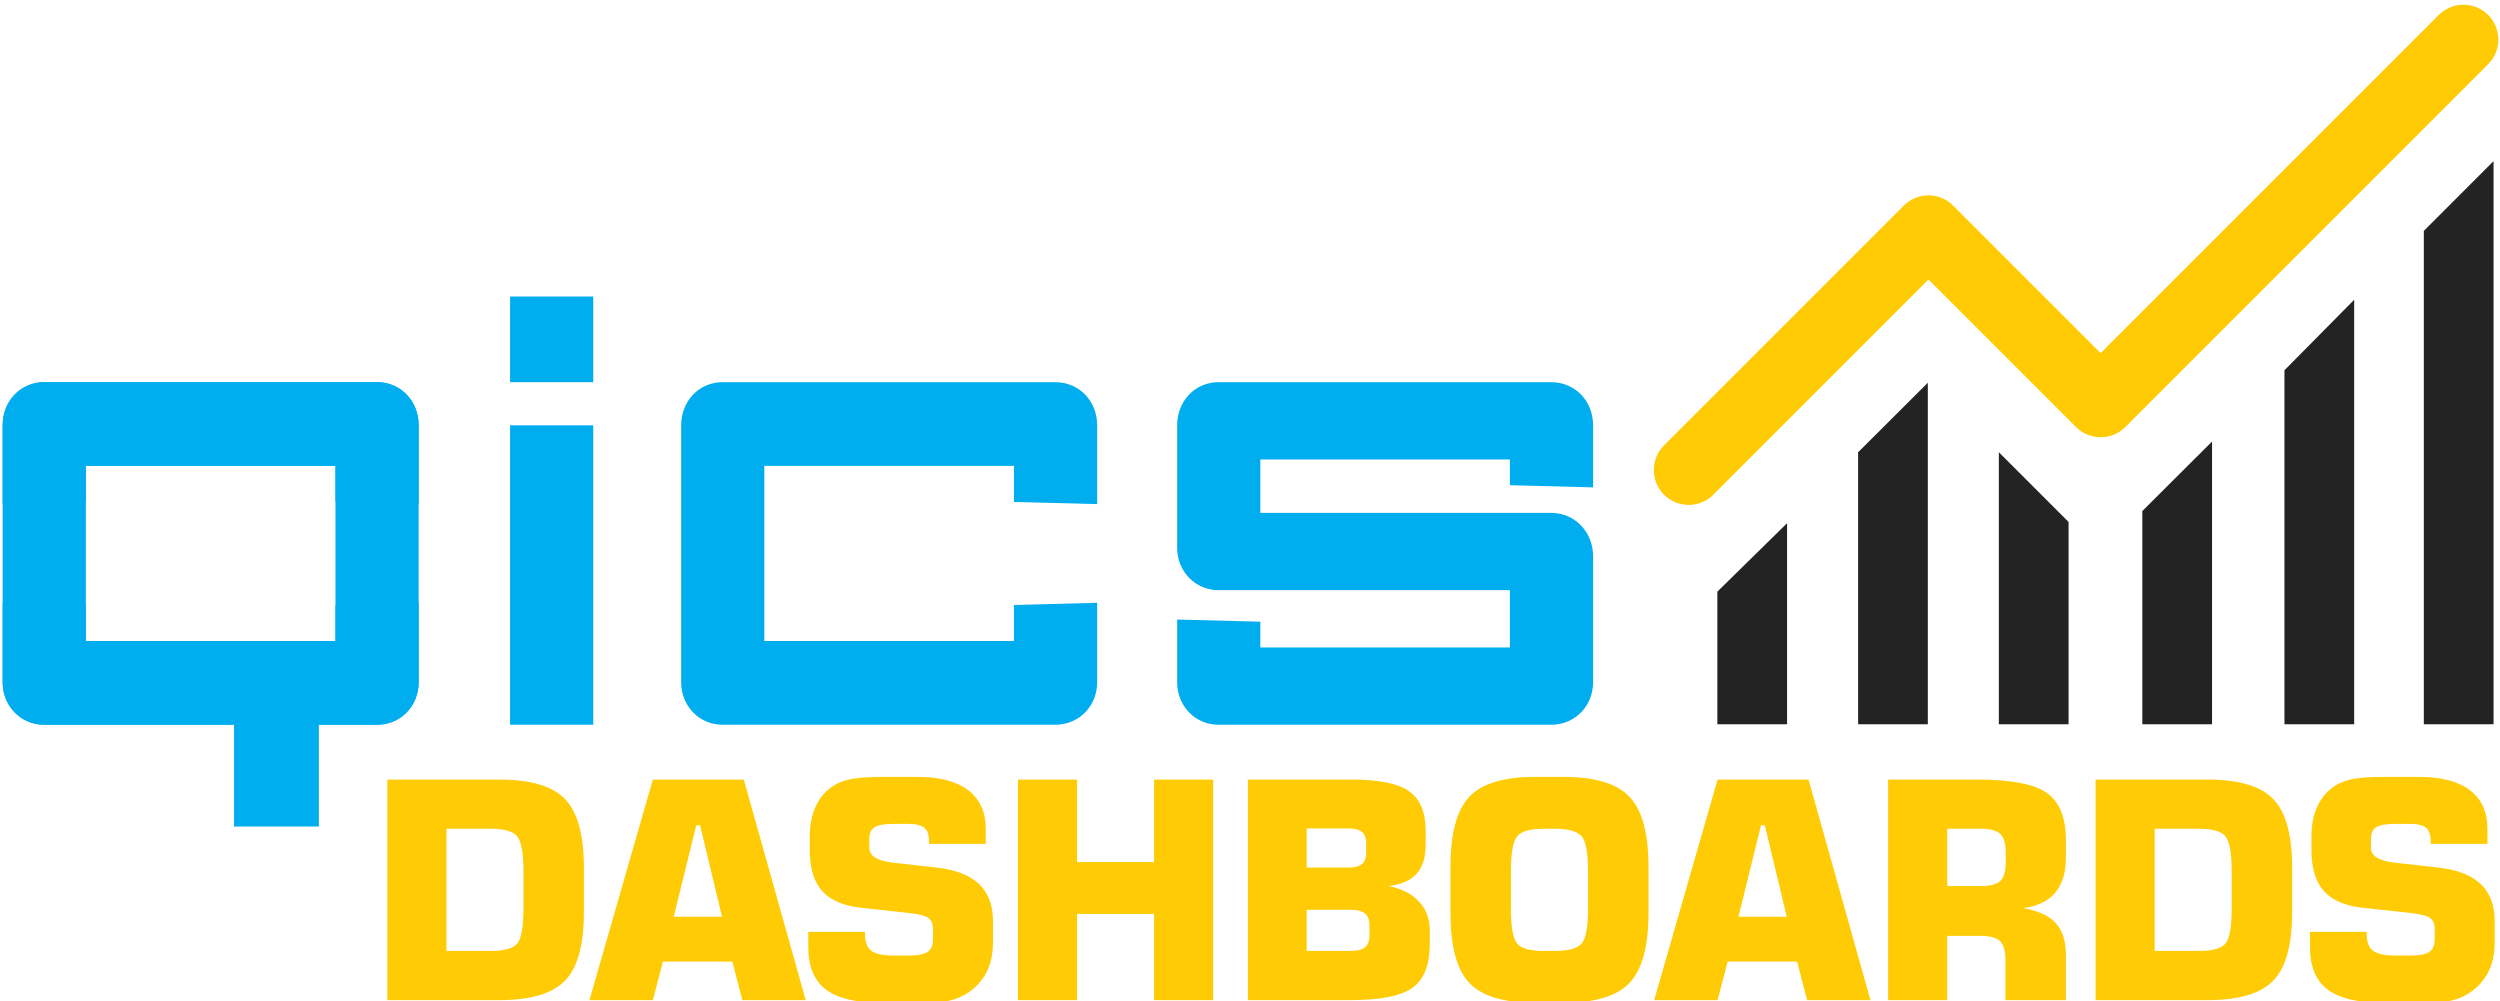<?xml version="1.0" encoding="utf-8"?>
<!-- Generator: Adobe Illustrator 22.0.1, SVG Export Plug-In . SVG Version: 6.00 Build 0)  -->
<svg version="1.1" id="Layer_1" xmlns="http://www.w3.org/2000/svg" xmlns:xlink="http://www.w3.org/1999/xlink" x="0px" y="0px"
	 viewBox="0 0 593.333 237.667" style="enable-background:new 0 0 593.333 237.667;" xml:space="preserve">
<style type="text/css">
	.st0{fill:#FFCB05;}
	.st1{fill:#00AEEF;}
	.st2{fill:none;stroke:#FFCB05;stroke-width:16.548;stroke-linecap:round;stroke-linejoin:round;stroke-miterlimit:10;}
	.st3{fill:#232323;}
</style>
<g>
	<path class="st0" d="M91.928,237.366v-52.348h26.613c7.406,0,12.598,1.547,15.574,4.641
		c2.976,3.094,4.465,8.508,4.465,16.242v10.582c0,7.734-1.489,13.148-4.465,16.242
		c-2.977,3.094-8.168,4.641-15.574,4.641H91.928z M105.956,225.694h10.441c3.211,0,5.32-0.574,6.328-1.723
		c1.007-1.148,1.512-3.961,1.512-8.438v-8.613c0-4.477-0.51-7.301-1.529-8.473s-3.123-1.758-6.311-1.758h-10.441
		V225.694z"/>
	<path class="st0" d="M139.895,237.366l15.047-52.348h21.586l14.695,52.348h-15.047l-2.356-9.141h-16.488l-2.391,9.141
		H139.895z M159.899,217.573h11.461l-5.203-21.691h-0.914L159.899,217.573z"/>
	<path class="st0" d="M191.833,221.159h13.465v0.527c0,1.898,0.504,3.223,1.512,3.973
		c1.007,0.75,2.789,1.125,5.344,1.125h3.516c2.132,0,3.627-0.287,4.482-0.861c0.856-0.574,1.283-1.588,1.283-3.041
		v-2.285c0-1.242-0.34-2.133-1.02-2.672c-0.68-0.539-2.215-0.949-4.606-1.23l-11.391-1.23
		c-4.242-0.469-7.342-1.799-9.299-3.99c-1.957-2.191-2.936-5.443-2.936-9.756v-3.234
		c0-2.438,0.387-4.611,1.16-6.521s1.898-3.475,3.375-4.693c1.266-1.055,2.8-1.799,4.606-2.232
		c1.805-0.434,4.5-0.65,8.086-0.65h8.402c5.226,0,9.223,1.055,11.988,3.164c2.765,2.109,4.148,5.156,4.148,9.141
		v3.586h-13.465v-0.562c0-1.57-0.369-2.66-1.107-3.269s-2.069-0.914-3.99-0.914h-3.234
		c-2.227,0-3.756,0.264-4.588,0.791c-0.832,0.527-1.248,1.435-1.248,2.725v2.18c0,1.922,1.886,3.094,5.66,3.516
		l10.371,1.16c4.477,0.516,7.816,1.822,10.02,3.92c2.203,2.098,3.305,5.045,3.305,8.842v5.027
		c0,4.336-1.348,7.805-4.043,10.406c-2.695,2.602-6.316,3.902-10.863,3.902H209.341
		c-6.117,0-10.565-1.055-13.342-3.164s-4.166-5.461-4.166-10.055V221.159z"/>
	<path class="st0" d="M241.592,237.366v-52.348h14.027v19.582h18.282v-19.582h14.027v52.348H273.901v-20.461h-18.282
		v20.461H241.592z"/>
	<path class="st0" d="M296.168,185.018h24.609c6.469,0,11.016,0.92,13.641,2.76s3.938,4.975,3.938,9.404v3.375
		c0,2.953-0.721,5.227-2.162,6.82s-3.65,2.566-6.627,2.918c3.094,0.609,5.496,1.834,7.207,3.674
		s2.566,4.143,2.566,6.908v3.094c0,4.969-1.353,8.443-4.061,10.424s-7.658,2.971-14.854,2.971h-24.258V185.018z
		 M310.125,196.619v9.281h9.914c1.5,0,2.572-0.281,3.217-0.844s0.967-1.477,0.967-2.742v-2.109
		c0-1.266-0.322-2.18-0.967-2.742s-1.717-0.844-3.217-0.844H310.125z M310.125,215.92v9.773h10.441
		c1.57,0,2.707-0.299,3.41-0.896s1.055-1.565,1.055-2.9v-2.18c0-1.336-0.352-2.303-1.055-2.9
		s-1.84-0.896-3.41-0.896H310.125z"/>
	<path class="st0" d="M344.24,205.76c0-7.945,1.486-13.494,4.462-16.646c2.975-3.152,8.163-4.729,15.566-4.729h6.877
		c7.426,0,12.632,1.582,15.618,4.746s4.481,8.707,4.481,16.629v10.863c0,7.922-1.494,13.465-4.481,16.629
		s-8.192,4.746-15.618,4.746h-6.877c-7.403,0-12.592-1.576-15.566-4.729c-2.976-3.152-4.462-8.701-4.462-16.646
		V205.76z M358.584,206.92v8.613c0,4.477,0.502,7.289,1.509,8.438c1.006,1.148,3.111,1.723,6.316,1.723h2.597
		c3.204,0,5.32-0.586,6.351-1.758c1.029-1.172,1.544-3.973,1.544-8.402v-8.613c0-4.453-0.515-7.271-1.544-8.455
		c-1.03-1.184-3.147-1.775-6.351-1.775h-2.597c-3.182,0-5.282,0.586-6.3,1.758
		C359.092,199.619,358.584,202.444,358.584,206.92z"/>
	<path class="st0" d="M392.592,237.366l15.047-52.348h21.586l14.695,52.348h-15.047l-2.356-9.141h-16.488l-2.391,9.141
		H392.592z M412.596,217.573h11.461l-5.203-21.691h-0.914L412.596,217.573z"/>
	<path class="st0" d="M448.117,237.366v-52.348h21.094c8.062,0,13.593,1.06,16.594,3.182c3,2.121,4.5,5.842,4.5,11.162
		v4.219c0,3.539-0.856,6.311-2.566,8.315c-1.711,2.004-4.242,3.217-7.594,3.639
		c3.538,0.586,6.117,1.758,7.734,3.516s2.426,4.266,2.426,7.523v10.793h-14.344v-9.422
		c0-2.227-0.428-3.756-1.283-4.588c-0.856-0.832-2.443-1.248-4.764-1.248h-7.769v15.258H448.117z M462.144,210.295
		h7.84c2.343,0,3.938-0.41,4.781-1.23s1.266-2.332,1.266-4.535v-2.004c0-2.227-0.428-3.756-1.283-4.588
		c-0.856-0.832-2.443-1.248-4.764-1.248h-7.84V210.295z"/>
	<path class="st0" d="M497.348,237.366v-52.348h26.613c7.406,0,12.598,1.547,15.574,4.641s4.465,8.508,4.465,16.242
		v10.582c0,7.734-1.488,13.148-4.465,16.242s-8.168,4.641-15.574,4.641H497.348z M511.376,225.694h10.441
		c3.211,0,5.32-0.574,6.328-1.723s1.512-3.961,1.512-8.438v-8.613c0-4.477-0.51-7.301-1.529-8.473
		s-3.123-1.758-6.311-1.758h-10.441V225.694z"/>
	<path class="st0" d="M548.233,221.159h13.465v0.527c0,1.898,0.504,3.223,1.512,3.973
		c1.007,0.75,2.789,1.125,5.344,1.125h3.516c2.132,0,3.626-0.287,4.482-0.861c0.856-0.574,1.283-1.588,1.283-3.041
		v-2.285c0-1.242-0.34-2.133-1.02-2.672c-0.681-0.539-2.215-0.949-4.606-1.23l-11.391-1.23
		c-4.242-0.469-7.343-1.799-9.299-3.99c-1.957-2.191-2.936-5.443-2.936-9.756v-3.234
		c0-2.438,0.387-4.611,1.16-6.521s1.898-3.475,3.375-4.693c1.266-1.055,2.8-1.799,4.606-2.232
		c1.805-0.434,4.5-0.65,8.086-0.65h8.402c5.227,0,9.223,1.055,11.988,3.164s4.148,5.156,4.148,9.141v3.586
		h-13.465v-0.562c0-1.57-0.369-2.66-1.107-3.269s-2.069-0.914-3.99-0.914h-3.234
		c-2.228,0-3.757,0.264-4.588,0.791c-0.832,0.527-1.248,1.435-1.248,2.725v2.18c0,1.922,1.886,3.094,5.66,3.516
		l10.371,1.16c4.477,0.516,7.816,1.822,10.02,3.92s3.305,5.045,3.305,8.842v5.027
		c0,4.336-1.348,7.805-4.043,10.406s-6.316,3.902-10.863,3.902h-11.426c-6.117,0-10.565-1.055-13.342-3.164
		s-4.166-5.461-4.166-10.055V221.159z"/>
</g>
<g>
	<rect x="55.547" y="161.632" class="st1" width="20.13" height="34.533"/>
	<path class="st1" d="M121.059,90.702V70.375h19.741v20.327H121.059z M121.059,172.003v-71.063h19.741v71.063H121.059z"/>
	<path class="st1" d="M250.439,172.003h-78.986c-5.487,0-9.792-4.431-9.792-10.09v-60.973
		c0-5.806,4.305-10.237,9.792-10.237h78.986c5.65,0,9.953,4.431,9.953,10.237v18.705l-19.748-0.513v-8.564h-59.245
		v41.567h59.245v-8.55l19.748-0.523v18.852C260.392,167.572,256.089,172.003,250.439,172.003z"/>
	<path class="st1" d="M89.413,172.003H10.425c-5.487,0-9.792-4.431-9.792-10.09v-60.973
		c0-5.806,4.305-10.237,9.792-10.237H89.413c5.644,0,9.951,4.431,9.951,10.237v18.705l-19.743-0.513v-8.564H20.376
		v41.567h59.245v-8.55l19.743-0.523v18.852C99.364,167.572,95.056,172.003,89.413,172.003z"/>
	<path class="st1" d="M0.63,161.912v-18.852l19.746,0.523v8.55h59.245v-41.567H20.376v8.564l-19.746,0.513v-18.705
		c0-5.806,4.301-10.237,9.951-10.237h78.984c5.49,0,9.792,4.431,9.792,10.237v60.973
		c0,5.659-4.303,10.09-9.792,10.09H10.58C4.93,172.003,0.63,167.572,0.63,161.912z"/>
	<path class="st1" d="M368.154,172.003h-78.977c-5.492,0-9.802-4.431-9.802-10.09V147.038l19.745,0.513v6.113h59.227
		v-13.6h-69.171c-5.492,0-9.802-4.436-9.802-10.086v-29.038c0-5.806,4.31-10.237,9.802-10.237h78.977
		c5.634,0,9.939,4.431,9.939,10.237v14.732l-19.745-0.518v-6.113H299.12v12.684h69.034
		c5.634,0,9.939,4.582,9.939,10.242v29.945C378.092,167.572,373.787,172.003,368.154,172.003z"/>
</g>
<polyline class="st2" points="400.773,111.553 457.69,54.636 498.554,95.499 584.661,9.393 "/>
<polygon class="st3" points="424.131,124.171 407.583,140.417 407.583,171.899 424.131,171.899 "/>
<polygon class="st3" points="457.536,90.836 440.988,107.337 440.988,171.899 457.536,171.899 "/>
<polygon class="st3" points="490.941,123.877 474.393,107.333 474.393,171.899 490.941,171.899 "/>
<polygon class="st3" points="524.994,104.792 508.446,121.283 508.446,171.899 524.994,171.899 "/>
<polygon class="st3" points="558.723,71.143 542.175,87.878 542.175,171.899 558.723,171.899 "/>
<polygon class="st3" points="591.803,38.239 575.255,54.798 575.255,171.899 591.803,171.899 "/>
</svg>
